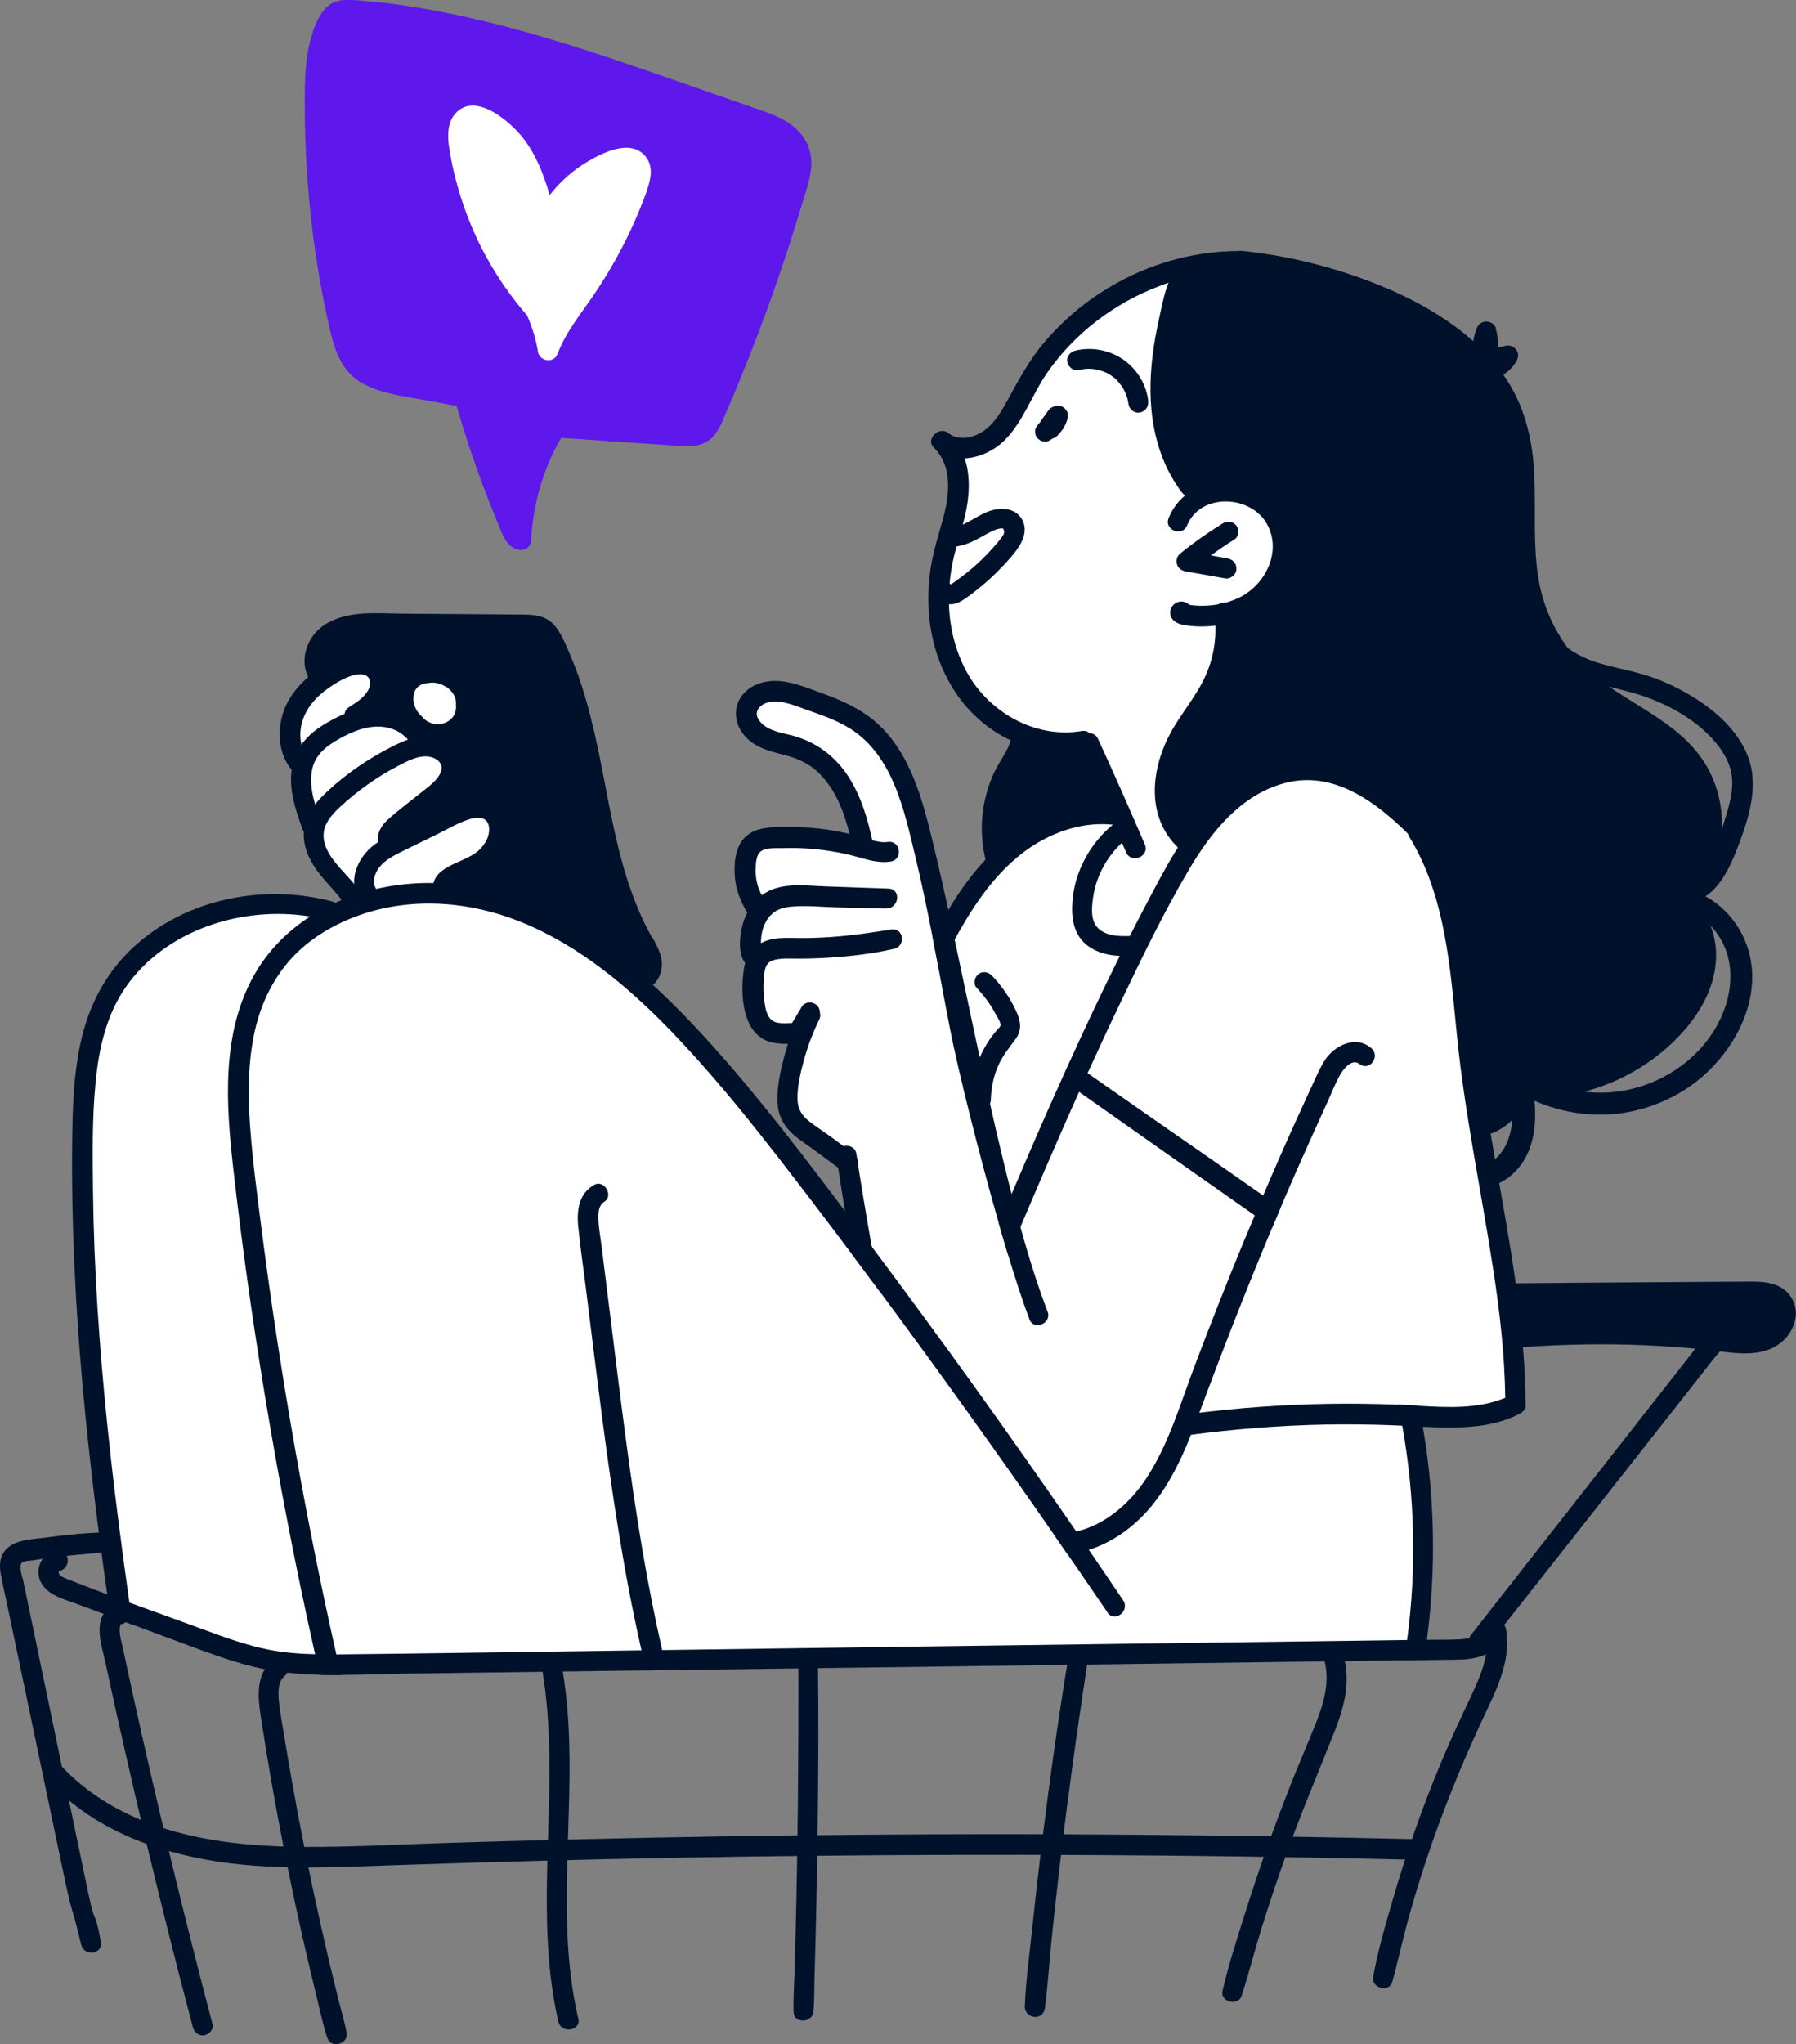 <svg width="196" height="223" viewBox="0 0 196 223" fill="none" xmlns="http://www.w3.org/2000/svg">
<rect x="0" y="0" width="196" height="223" fill="#808080" stroke="none"/>
<g clip-path="url(#clip0_54_2228)">
<path d="M131.849 29.066C131.449 29.066 121.39 29.736 116.698 36.409C112.005 43.082 110.259 48.026 107.176 48.823C104.093 49.62 102.747 48.289 102.747 48.289C102.747 48.289 105.294 51.096 104.357 54.165C103.42 57.235 100.465 71.251 106.503 76.458C112.533 81.665 112.442 80.161 112.442 80.161L108.786 93.273L102.884 101.413C102.884 101.413 100.073 83.801 96.854 80.587C93.626 77.373 83.986 73.642 83.04 75.118C82.103 76.585 81.03 78.858 83.44 80.053C85.85 81.257 89.342 82.326 90.543 84.191C91.752 86.056 94.162 91.933 94.162 91.933C94.162 91.933 83.704 89.931 82.094 91.797C80.484 93.662 82.767 99.004 82.767 99.004C82.767 99.004 82.503 102.979 82.231 105.533C81.958 108.086 82.358 110.622 83.831 111.69C85.304 112.758 87.323 113.465 87.323 113.465C87.323 113.465 84.904 118.499 85.841 120.5C86.778 122.501 88.924 124.104 88.924 124.104C88.924 124.104 91.87 126.377 92.143 126.911C92.416 127.445 93.889 135.585 93.353 135.051C92.816 134.517 76.865 114.361 72.972 110.757C69.08 107.154 64.797 99.81 64.797 99.81C64.797 99.81 48.845 69.241 48.036 69.106C47.236 68.97 34.631 70.437 34.631 70.437L34.767 74.846C34.767 74.846 30.611 77.246 31.548 81.384C32.485 85.522 33.422 89.931 34.367 92.059C35.304 94.196 38.66 98.597 38.66 98.597L36.25 100.2C36.25 100.2 29.811 94.993 21.363 100.335C12.914 105.678 9.294 105.542 9.431 124.367C9.567 143.191 12.377 167.621 12.377 167.621L12.877 175.028C12.877 175.028 26.864 181.774 32.758 181.638C38.66 181.502 137.742 179.899 141.898 180.035C146.054 180.171 154.103 179.899 154.103 179.899C154.103 179.899 155.849 174.829 155.439 170.555C155.039 166.281 154.23 154.8 154.23 154.8C154.23 154.8 165.225 155.868 165.625 152.527C166.025 149.186 159.996 106.465 159.996 106.465L154.766 48.524L131.84 29.029L131.849 29.066Z" fill="white"/>
<path d="M135.305 27.381C129.875 27.363 124.61 29.002 120.072 31.954C117.88 33.376 115.898 35.114 114.188 37.079C112.351 39.18 111.114 41.552 109.777 43.97C109.113 45.174 108.295 46.469 107.067 47.184C105.967 47.827 104.511 48.062 103.457 47.22C102.483 46.451 100.974 47.909 101.892 48.805C104.002 50.879 103.611 54.002 102.911 56.592C102.474 58.204 101.956 59.788 101.656 61.427C101.392 62.867 101.292 64.334 101.319 65.801C101.438 71.605 104.139 77.327 109.331 80.261C112.06 81.8 115.243 82.525 118.353 81.954C119.763 81.692 119.462 79.51 118.035 79.745C112.878 80.614 107.722 77.59 105.366 73.054C104.102 70.618 103.511 67.856 103.557 65.122C103.575 63.682 103.757 62.242 104.075 60.839C104.421 59.309 104.939 57.833 105.303 56.311C105.785 54.292 105.948 51.992 105.275 50C106.876 49.928 108.486 49.158 109.613 48.044C111.669 45.998 112.587 43.137 114.206 40.773C117.207 36.4 121.572 33.077 126.529 31.203C129.348 30.134 132.331 29.573 135.35 29.518C136.569 29.5 136.551 27.381 135.314 27.381H135.305Z" fill="#00122B"/>
<path d="M124.937 92.114C123.282 88.265 121.591 84.426 119.835 80.614C119.253 79.338 117.253 80.18 117.826 81.465C119.535 85.296 121.236 89.126 122.891 92.974C123.455 94.287 125.501 93.418 124.937 92.114Z" fill="#00122B"/>
<path d="M122.073 90.049C119.299 89.597 116.543 90.212 114.07 91.48C109.559 93.789 106.54 98.153 104.193 102.49C103.584 103.604 103.029 104.709 102.465 105.823C102.238 104.646 102.02 103.477 101.792 102.3C102.338 101.268 102.893 100.254 103.493 99.258C104.784 97.103 106.248 95.066 108.04 93.255C111.705 89.542 116.998 86.971 122.318 87.921C123.673 88.166 123.446 90.276 122.073 90.049Z" fill="#00122B"/>
<path d="M116.534 45.446C116.534 45.355 116.534 45.264 116.534 45.174C116.516 45.029 116.47 44.902 116.389 44.794C116.27 44.594 116.089 44.413 115.861 44.332C115.688 44.268 115.497 44.25 115.316 44.268C115.234 44.268 115.161 44.295 115.088 44.332C114.843 44.377 114.579 44.54 114.433 44.739C114.197 45.065 113.951 45.4 113.715 45.735C113.669 45.799 113.633 45.862 113.606 45.925C113.46 46.097 113.315 46.279 113.178 46.451C113.133 46.532 113.087 46.623 113.033 46.704C112.978 46.84 112.951 46.976 112.969 47.112C112.969 47.338 113.033 47.582 113.187 47.754C113.315 47.899 113.469 48.017 113.651 48.099C113.788 48.153 113.924 48.18 114.06 48.162C114.197 48.171 114.333 48.144 114.47 48.09C114.615 48.008 114.761 47.917 114.897 47.827C115.034 47.791 115.161 47.736 115.261 47.646C115.506 47.428 115.725 47.175 115.916 46.903L116.007 46.795C116.061 46.722 116.107 46.641 116.143 46.55C116.216 46.414 116.289 46.288 116.343 46.143C116.434 45.925 116.489 45.69 116.543 45.464L116.534 45.446Z" fill="#00122B"/>
<path d="M125.31 43.78C125.146 42.032 124.137 40.357 122.727 39.325C121.227 38.22 119.208 37.803 117.389 38.238C116.834 38.374 116.352 38.854 116.471 39.461C116.571 39.995 117.107 40.511 117.698 40.375C118.471 40.194 118.944 40.176 119.708 40.321C119.708 40.321 119.917 40.366 119.908 40.366C119.963 40.384 120.017 40.393 120.072 40.411C120.245 40.466 120.417 40.529 120.59 40.601C120.69 40.647 120.79 40.692 120.89 40.737C121.109 40.864 121.272 40.964 121.418 41.072C121.554 41.172 121.691 41.281 121.809 41.398C121.845 41.434 121.991 41.597 121.854 41.444C121.909 41.507 121.973 41.57 122.027 41.634C122.136 41.76 122.245 41.896 122.345 42.032C122.4 42.105 122.445 42.168 122.491 42.24C122.491 42.249 122.555 42.34 122.582 42.385C122.609 42.44 122.655 42.53 122.655 42.521C122.691 42.593 122.727 42.675 122.764 42.747C122.837 42.901 122.9 43.064 122.955 43.218C122.973 43.282 123 43.345 123.018 43.408C123.018 43.426 123.037 43.49 123.046 43.535C123.091 43.716 123.128 43.897 123.155 44.087C123.237 44.649 123.81 45.111 124.383 45.002C124.983 44.893 125.356 44.377 125.301 43.78H125.31Z" fill="#00122B"/>
<path d="M111.478 56.565C110.65 55.252 108.877 55.343 107.622 55.886C106.921 56.185 106.276 56.61 105.603 56.963C105.294 57.126 104.975 57.28 104.639 57.398C104.43 57.47 104.02 57.561 103.802 57.552C103.229 57.543 102.693 57.878 102.62 58.484C102.556 59.019 102.984 59.644 103.557 59.662C104.803 59.689 105.867 59.245 106.931 58.657C107.413 58.385 107.895 58.113 108.395 57.887C108.504 57.842 108.622 57.796 108.731 57.751C108.768 57.733 108.813 57.724 108.849 57.706C108.995 57.679 109.122 57.66 109.25 57.642C109.359 57.642 109.441 57.642 109.45 57.642C109.659 57.968 109.568 58.213 109.513 58.303C109.368 58.575 109.168 58.819 108.977 59.046C108.222 59.96 107.44 60.784 106.567 61.572C106.048 62.043 105.503 62.487 104.948 62.912C104.684 63.111 104.421 63.302 104.157 63.492C104.102 63.528 104.039 63.573 103.984 63.609C103.957 63.628 103.829 63.709 103.82 63.727C103.384 63.582 102.884 63.709 102.593 64.089C102.247 64.551 102.338 65.257 102.811 65.602C103.629 66.19 104.502 65.864 105.248 65.357C105.867 64.931 106.458 64.479 107.04 63.999C108.213 63.03 109.304 61.952 110.295 60.812C111.296 59.653 112.424 58.068 111.469 56.538L111.478 56.565Z" fill="#00122B"/>
<path d="M140.861 57.697C140.143 54.989 137.851 53.124 135.132 52.599C132.013 51.992 128.721 53.532 127.529 56.529C127.02 57.814 129.021 58.602 129.548 57.316C131.021 53.713 136.569 53.975 138.306 57.235C139.916 60.259 138.042 63.89 135.132 65.239C134.232 65.656 133.286 65.909 132.304 66.018C131.84 66.072 131.376 66.091 130.912 66.081C130.648 66.072 130.385 66.054 130.121 66.027C130.021 66.018 129.921 66.009 129.83 65.991C129.685 65.873 129.557 65.792 129.421 65.728C128.739 65.402 127.92 65.828 127.738 66.543C127.529 67.394 128.229 67.983 128.993 68.137C130.257 68.399 131.64 68.39 132.922 68.209C135.423 67.856 137.906 66.661 139.443 64.606C140.889 62.677 141.489 60.051 140.861 57.706V57.697Z" fill="#00122B"/>
<path d="M133.959 60.911C133.349 60.802 132.74 60.694 132.131 60.585C132.977 59.978 133.841 59.39 134.723 58.837C135.205 58.539 135.268 57.733 134.914 57.316C134.495 56.827 133.904 56.8 133.386 57.126C131.794 58.113 130.266 59.191 128.811 60.368C128.466 60.648 128.311 61.101 128.439 61.527C128.566 61.97 128.921 62.242 129.366 62.324C130.812 62.586 132.267 62.84 133.713 63.093C134.277 63.193 134.895 62.695 134.932 62.124C134.977 61.5 134.568 61.02 133.959 60.911Z" fill="#00122B"/>
<path d="M131.394 52.726C131.149 52.219 130.803 52.028 130.457 52.01C130.403 51.938 130.357 51.865 130.303 51.793C130.157 51.585 130.021 51.367 129.885 51.15C129.675 50.797 129.484 50.426 129.312 50.045C128.921 49.203 128.593 48.325 128.357 47.429C127.866 45.527 127.684 43.553 127.766 41.597C127.847 39.424 128.202 37.269 128.657 35.141C128.866 34.172 129.066 33.195 129.357 32.244C129.584 31.492 129.875 30.723 130.503 30.197C131.558 29.31 130.267 27.635 129.184 28.504C127.311 30.016 126.956 32.678 126.465 34.888C125.883 37.514 125.51 40.185 125.556 42.883C125.601 45.274 125.983 47.655 126.856 49.901C127.284 51.005 127.838 52.074 128.511 53.061C128.83 53.541 129.148 54.057 129.721 54.247C130.294 54.437 130.903 54.292 131.276 53.812C131.503 53.522 131.576 53.07 131.412 52.735L131.394 52.726Z" fill="#00122B"/>
<path d="M186.005 83.177C182.613 77.853 175.783 76.304 171.791 71.578C169.672 69.069 168.326 66.045 167.844 62.804C167.289 59.118 167.617 55.37 167.435 51.666C167.262 48.189 166.516 44.839 164.688 41.833C163.079 39.198 160.778 36.998 158.259 35.232C155.176 33.068 151.711 31.465 148.173 30.216C144.117 28.785 139.897 27.825 135.614 27.372C134.241 27.227 133.995 29.328 135.368 29.491C142.162 30.297 149.137 32.262 155.03 35.802C157.586 37.342 159.968 39.216 161.778 41.597C163.688 44.105 164.679 46.994 164.998 50.118C165.361 53.667 165.052 57.235 165.289 60.793C165.498 64.089 166.298 67.295 167.962 70.165C169.563 72.927 171.773 75.172 174.41 76.974C176.857 78.64 179.539 80.008 181.795 81.945C184.114 83.946 185.542 86.645 185.578 89.732C185.605 92.576 184.505 95.446 182.404 97.402C181.886 97.882 181.713 98.841 182.422 99.285C184.014 100.29 184.814 101.965 184.96 103.803C185.114 105.841 184.223 107.878 183.077 109.517C180.712 112.912 177.093 115.357 173.164 116.616C170.973 117.313 168.644 117.612 166.344 117.485C164.852 117.404 164.579 119.704 166.08 119.785C170.918 120.048 175.747 118.698 179.749 115.973C183.641 113.329 187.379 108.947 187.279 104.012C187.233 101.884 186.406 99.729 184.869 98.235C188.415 94.133 188.952 87.813 186.014 83.195L186.005 83.177Z" fill="#00122B"/>
<path d="M155.249 91.217C154.748 91.607 154.139 91.444 153.73 91.027C150.138 87.46 145.49 83.974 140.134 85.441C135.359 86.744 132.14 90.819 129.739 94.885C126.993 99.53 124.637 104.437 122.309 109.3C121.072 111.88 119.872 114.47 118.689 117.069C118.38 117.748 118.071 118.427 117.762 119.106C115.57 123.986 113.46 128.903 111.369 133.829C110.923 134.879 110.477 135.921 110.041 136.971C109.704 135.857 109.359 134.689 109.013 133.485C109.477 132.398 109.941 131.312 110.405 130.234C111.723 127.138 113.051 124.05 114.415 120.971C114.888 119.903 115.361 118.834 115.852 117.766C116.152 117.087 116.461 116.417 116.771 115.738C118.398 112.143 120.081 108.566 121.836 105.026C123.137 102.391 124.464 99.792 125.847 97.203C127.074 94.894 128.339 92.576 129.894 90.457C132.886 86.373 137.333 82.878 142.626 82.815C147.809 82.76 152.011 86.201 155.449 89.696C155.858 90.113 155.676 90.882 155.249 91.208V91.217Z" fill="#00122B"/>
<path d="M148.355 116.064C147.618 115.511 146.809 116.381 146.436 116.951C145.809 117.92 145.39 119.079 144.908 120.129C143.772 122.61 142.644 125.1 141.543 127.6C140.934 128.985 140.334 130.37 139.743 131.765C139.434 132.48 139.133 133.195 138.833 133.92C135.996 140.675 133.34 147.502 130.794 154.365C129.321 158.349 127.638 162.415 124.583 165.485C122.991 167.078 120.999 168.382 118.835 169.061C118.08 169.306 117.298 169.478 116.507 169.55C115.979 168.78 115.452 168.02 114.924 167.259C115.797 167.332 116.643 167.259 117.462 167.06C120.581 166.354 123.264 164.018 125.037 161.356C127.493 157.67 128.766 153.279 130.312 149.168C132.04 144.577 133.841 140.014 135.714 135.477C136.114 134.508 136.523 133.539 136.933 132.58C137.233 131.864 137.542 131.14 137.842 130.425C139.052 127.59 140.279 124.774 141.562 121.967C142.08 120.845 142.589 119.722 143.108 118.599C143.562 117.621 143.99 116.598 144.563 115.684C145.599 114.045 147.955 112.877 149.646 114.334C150.692 115.231 149.465 116.915 148.355 116.064Z" fill="#00122B"/>
<path d="M112.342 143.898C111.687 142.195 110.887 139.769 110.041 136.971C109.704 135.857 109.359 134.689 109.013 133.485C106.831 125.861 104.584 116.869 103.702 112.369C103.275 110.187 102.865 107.996 102.456 105.804C102.229 104.627 102.011 103.459 101.783 102.282C101.228 99.421 100.637 96.559 99.955 93.716C98.691 88.465 97.463 82.099 92.334 79.22C91.061 78.504 89.679 77.997 88.296 77.526C86.978 77.074 85.35 76.286 83.913 76.594C82.994 76.793 82.203 77.581 82.794 78.504C83.513 79.636 85.031 79.881 86.241 80.18C89.042 80.868 91.252 82.525 92.753 84.978C94.008 87.025 94.681 89.316 95.19 91.643C95.335 92.295 95.472 92.956 95.608 93.608C95.635 93.725 95.635 93.843 95.626 93.952C95.135 93.879 94.635 93.753 94.144 93.617C93.844 93.526 93.535 93.445 93.235 93.372C93.071 92.566 92.907 91.751 92.707 90.955C92.107 88.573 91.243 86.264 89.506 84.472C88.424 83.349 87.114 82.733 85.614 82.362C83.931 81.936 82.212 81.511 81.103 80.071C80.193 78.885 80.011 77.327 80.848 76.051C81.676 74.792 83.213 74.258 84.659 74.276C86.323 74.294 88.005 75.009 89.551 75.562C90.952 76.06 92.325 76.63 93.626 77.382C99.264 80.614 100.71 87.333 102.111 93.173C102.547 94.993 103.011 97.049 103.493 99.258C103.72 100.299 103.948 101.377 104.184 102.49C106.012 111.056 108.104 121.351 110.396 130.243C110.714 131.475 111.032 132.67 111.359 133.838C112.314 137.297 113.306 140.439 114.324 143.065C114.824 144.359 112.833 145.202 112.333 143.907L112.342 143.898Z" fill="#00122B"/>
<path d="M97.209 93.979C96.672 94.07 96.154 94.051 95.635 93.97C95.144 93.897 94.644 93.771 94.153 93.635C93.853 93.544 93.544 93.463 93.244 93.39C92.625 93.227 92.007 93.082 91.379 92.974C89.406 92.612 87.396 92.449 85.395 92.521C84.713 92.539 83.64 92.44 83.049 92.856C82.513 93.227 82.485 94.205 82.458 94.785C82.431 95.555 82.576 96.342 82.849 97.049C82.931 97.266 83.031 97.474 83.149 97.664C83.431 98.153 83.777 98.588 84.095 99.086C84.213 99.276 84.268 99.475 84.268 99.674C83.94 99.946 83.677 100.29 83.486 100.725C83.467 100.77 83.449 100.806 83.431 100.842C83.167 100.906 82.867 100.851 82.567 100.634C82.176 100.353 81.84 99.964 81.558 99.539C81.23 99.059 80.975 98.524 80.775 98.026C80.384 97.085 80.184 96.089 80.166 95.075C80.148 94.106 80.248 93.055 80.694 92.177C81.212 91.172 82.067 90.62 83.158 90.393C84.277 90.158 85.495 90.194 86.614 90.212C87.796 90.23 88.969 90.321 90.143 90.484C91.007 90.602 91.861 90.774 92.707 90.964C93.016 91.036 93.326 91.118 93.635 91.199C94.144 91.335 94.662 91.525 95.199 91.661C95.763 91.815 96.336 91.924 96.9 91.842C98.282 91.67 98.582 93.753 97.209 93.979Z" fill="#00122B"/>
<path d="M96.718 99.113C94.89 99.068 93.062 99.032 91.243 98.978C89.615 98.932 87.924 98.751 86.305 98.905C85.523 98.978 84.813 99.204 84.268 99.657C83.94 99.928 83.677 100.272 83.486 100.707C83.467 100.752 83.449 100.788 83.431 100.825C83.222 101.341 83.104 101.866 83.058 102.418C83.049 102.581 83.04 102.726 83.04 102.88C83.04 102.989 83.04 103.106 83.058 103.215C83.067 103.36 83.085 103.496 83.104 103.641C83.786 104.311 83.376 105.705 82.249 105.533C81.858 105.47 81.558 105.298 81.339 105.053C80.503 104.13 80.73 102.156 80.985 101.087C81.112 100.535 81.303 100.01 81.567 99.521C81.949 98.778 82.476 98.135 83.158 97.637C83.404 97.456 83.677 97.293 83.968 97.157C85.85 96.279 88.196 96.632 90.206 96.696C92.462 96.768 94.717 96.85 96.972 96.931C98.382 96.986 98.109 99.122 96.727 99.095L96.718 99.113Z" fill="#00122B"/>
<path d="M97.254 101.395C95.081 101.739 92.916 102.056 90.716 102.21C89.651 102.282 88.587 102.327 87.514 102.327C86.605 102.327 85.686 102.273 84.786 102.364C82.831 102.572 81.494 103.704 81.185 105.66C80.903 107.47 80.93 109.607 81.612 111.328C81.976 112.242 82.622 113.048 83.531 113.474C84.55 113.945 85.987 113.917 87.087 113.791C88.351 113.646 88.278 111.781 87.05 111.618C86.214 111.509 84.895 111.853 84.204 111.264C83.667 110.803 83.513 109.951 83.431 109.29C83.285 108.24 83.285 107.181 83.422 106.13C83.522 105.352 83.758 104.89 84.559 104.7C85.432 104.491 86.368 104.582 87.26 104.573C88.387 104.573 89.524 104.528 90.652 104.455C92.971 104.301 95.299 104.021 97.564 103.504C98.882 103.197 98.637 101.177 97.254 101.395Z" fill="#00122B"/>
<path d="M89.46 110.269C89.424 110.006 89.26 109.707 89.033 109.563C88.797 109.409 88.515 109.309 88.233 109.354C87.969 109.4 87.66 109.535 87.523 109.78C87.123 110.45 86.723 111.12 86.323 111.79C86.232 111.908 86.168 112.034 86.15 112.179C86.105 112.315 86.096 112.451 86.123 112.587C86.159 112.849 86.323 113.139 86.541 113.293C86.769 113.447 87.06 113.547 87.341 113.492C87.605 113.447 87.905 113.311 88.051 113.076C88.451 112.406 88.86 111.745 89.26 111.075C89.351 110.957 89.415 110.83 89.433 110.685C89.479 110.549 89.488 110.414 89.46 110.278V110.269Z" fill="#00122B"/>
<path d="M93.207 125.951C91.934 124.892 90.57 123.923 89.206 122.981C88.042 122.175 87.078 121.487 87.032 119.957C86.996 118.535 87.36 117.005 87.733 115.638C88.151 114.108 88.715 112.632 89.406 111.21C90.006 109.97 88.014 109.209 87.405 110.431C86.632 111.989 86.005 113.619 85.568 115.303C85.141 116.96 84.741 118.716 84.859 120.437C84.986 122.212 86.014 123.443 87.423 124.43C88.933 125.489 90.406 126.594 91.889 127.69C93.025 128.541 94.281 126.839 93.198 125.942L93.207 125.951Z" fill="#00122B"/>
<path d="M96.036 140.919C95.044 139.579 94.044 138.248 93.044 136.916C92.753 135.305 92.48 133.702 92.216 132.09C91.889 130.125 91.579 128.17 91.288 126.205C91.079 124.801 93.244 124.502 93.462 125.888C93.98 129.256 94.535 132.625 95.135 135.975C95.426 137.632 95.726 139.28 96.045 140.919H96.036Z" fill="#00122B"/>
<path d="M124.091 102.092C122.764 102.092 121.2 102.291 120.063 101.449C118.999 100.661 119.117 99.194 119.272 98.017C119.608 95.482 120.945 93.119 122.937 91.507C124.01 90.638 122.7 88.963 121.618 89.823C118.98 91.914 117.243 95.093 117.025 98.452C116.907 100.245 117.198 102.065 118.744 103.197C120.281 104.319 122.3 104.383 124.119 104.229C125.319 104.12 125.328 102.092 124.082 102.092H124.091Z" fill="#00122B"/>
<path d="M134.65 66.625C134.45 65.257 132.331 65.565 132.522 66.933C132.84 69.242 132.522 71.587 131.558 73.724C130.548 75.978 128.848 77.871 127.693 80.044C125.583 84.001 125.074 89.117 128.566 92.467C128.993 92.883 129.785 92.675 130.112 92.249C130.503 91.724 130.321 91.127 129.894 90.71C128.539 89.415 128.066 87.369 128.211 85.558C128.384 83.376 129.375 81.329 130.539 79.501C131.794 77.526 133.259 75.688 134.032 73.452C134.786 71.261 134.996 68.915 134.668 66.625H134.65Z" fill="#00122B"/>
<path d="M166.507 153.324C166.507 153.731 166.162 154.057 165.834 154.22C163.624 155.37 161.142 155.687 158.686 155.723C157.549 155.741 156.413 155.696 155.276 155.642C154.53 155.606 153.793 155.56 153.039 155.524C152.657 155.506 152.266 155.488 151.884 155.47C149.455 155.379 147.036 155.352 144.608 155.397C139.643 155.497 134.695 155.886 129.775 156.538C128.329 156.737 127.993 154.492 129.448 154.293C132.204 153.93 134.977 153.641 137.76 153.451C142.635 153.106 147.527 153.034 152.402 153.224C152.466 153.224 152.52 153.224 152.584 153.233C153.321 153.26 154.075 153.306 154.83 153.351C158.022 153.541 161.305 153.704 164.27 152.482C164.206 147.818 163.679 143.173 162.97 138.565C161.678 130.071 159.878 121.677 159.014 113.121C158.268 105.732 157.795 97.845 153.821 91.326C153.521 90.828 153.512 90.212 154.012 89.823C154.439 89.497 155.203 89.524 155.512 90.013C157.877 93.753 159.177 97.972 159.941 102.3C160.623 106.149 160.914 110.042 161.323 113.918C161.778 118.282 162.478 122.61 163.233 126.929C164.77 135.667 166.444 144.414 166.489 153.306L166.507 153.324Z" fill="#00122B"/>
<path d="M155.74 178.867C155.658 179.528 155.558 180.189 155.449 180.841C155.43 180.923 155.421 181.013 155.403 181.095C154.857 181.095 154.312 181.104 153.766 181.113C153.584 181.113 153.402 181.113 153.22 181.113C153.348 180.37 153.457 179.637 153.557 178.885C154.612 171.134 154.403 163.202 153.029 155.515C152.893 154.745 152.748 153.985 152.584 153.224C153.32 153.251 154.075 153.297 154.83 153.342C154.985 154.102 155.13 154.863 155.267 155.624C155.567 157.344 155.812 159.083 155.985 160.821C156.594 166.815 156.513 172.873 155.721 178.84L155.74 178.867Z" fill="#00122B"/>
<path d="M120.854 175.879C119.744 174.249 118.626 172.619 117.507 170.99C117.18 170.51 116.843 170.03 116.507 169.55C115.979 168.78 115.452 168.02 114.924 167.259C108.768 158.385 102.474 149.602 96.036 140.919C95.044 139.579 94.044 138.248 93.044 136.917C91.543 134.906 90.033 132.914 88.515 130.922C83.695 124.611 78.82 118.291 73.3 112.55C68.589 107.661 63.214 103.142 56.848 100.571C51.283 98.325 45.026 97.818 39.306 99.801C36.668 100.725 34.185 102.137 32.212 104.12C29.975 106.375 28.511 109.327 27.819 112.414C27.055 115.837 27.037 119.368 27.292 122.855C27.565 126.612 28.065 130.361 28.547 134.101C29.593 142.241 30.839 150.363 32.276 158.449C33.585 165.819 35.059 173.163 36.705 180.47C36.877 181.221 37.041 181.973 37.223 182.724C36.45 182.734 35.677 182.724 34.895 182.706C34.722 181.955 34.549 181.203 34.386 180.452C32.285 171.089 30.466 161.663 28.902 152.201C27.547 143.961 26.383 135.676 25.446 127.373C24.664 120.428 24.154 112.813 27.674 106.475C29.174 103.776 31.321 101.603 33.84 99.982C34.722 99.412 35.641 98.914 36.595 98.479C38.432 97.637 40.415 97.04 42.425 96.695C48.909 95.573 55.448 97.031 61.186 100.136C67.58 103.595 72.882 108.648 77.702 114.017C82.867 119.776 87.569 125.933 92.216 132.109C92.571 132.57 92.907 133.023 93.253 133.476C93.88 134.309 94.517 135.151 95.135 135.993C102.793 146.207 110.241 156.574 117.471 167.087C117.935 167.757 118.389 168.418 118.844 169.088C120.099 170.908 121.336 172.746 122.573 174.575C123.346 175.725 121.636 177.056 120.854 175.897V175.879Z" fill="#00122B"/>
<path d="M72.781 182.191C72.027 182.2 71.272 182.209 70.517 182.218C70.371 181.602 70.217 180.977 70.081 180.361C70.053 180.253 70.026 180.135 70.008 180.026C68.052 171.47 66.779 162.786 65.642 154.085C65.051 149.548 64.497 145.003 63.933 140.466C63.651 138.221 63.314 135.975 63.096 133.721C62.932 131.973 63.196 130.153 64.87 129.238C65.943 128.65 66.989 130.434 65.961 131.086C65.342 131.475 65.297 132.181 65.306 132.869C65.324 133.938 65.543 135.033 65.67 136.093C65.979 138.619 66.297 141.145 66.616 143.672C67.68 152.21 68.689 160.767 70.135 169.251C70.754 172.846 71.445 176.432 72.263 179.99C72.427 180.724 72.6 181.457 72.781 182.181V182.191Z" fill="#00122B"/>
<path d="M36.914 99.71C36.686 100.299 36.086 100.453 35.522 100.317C34.968 100.181 34.404 100.064 33.831 99.973C26.437 98.778 18.07 101.431 13.723 107.679C11.613 110.703 10.786 114.388 10.44 117.992C10.049 121.94 10.104 125.942 10.149 129.899C10.249 138.474 10.85 147.04 11.723 155.56C12.386 161.998 13.214 168.409 14.123 174.82C14.232 175.625 14.351 176.431 14.469 177.237C13.751 176.975 13.032 176.703 12.305 176.431C12.223 176.404 12.132 176.368 12.041 176.341C11.923 175.535 11.804 174.738 11.704 173.932C10.64 166.426 9.713 158.91 9.031 151.359C8.23 142.503 7.785 133.611 7.876 124.711C7.921 120.781 8.021 116.815 8.976 112.976C9.904 109.254 11.732 105.94 14.56 103.323C20.317 98.008 28.82 96.36 36.286 98.343C36.395 98.37 36.495 98.425 36.577 98.488C36.932 98.769 37.059 99.33 36.895 99.729L36.914 99.71Z" fill="#00122B"/>
<path d="M54.229 87.604C52.11 86.129 49.482 87.704 47.518 88.673C46.335 89.252 45.153 89.832 43.971 90.411C42.925 90.918 41.843 91.416 40.906 92.105C38.978 93.526 37.805 96.243 39.397 98.352C40.224 99.466 41.916 98.153 41.097 97.04C40.551 96.306 40.87 95.292 41.379 94.631C42.043 93.771 43.089 93.273 44.035 92.802C45.281 92.186 46.526 91.579 47.772 90.973C48.918 90.411 50.073 89.714 51.301 89.343C52.265 89.053 53.302 89.144 53.374 90.339C53.438 91.353 52.838 92.286 52.074 92.91C50.392 94.278 46.881 94.459 47.254 97.384C47.427 98.778 49.6 98.461 49.418 97.076C49.318 96.297 51.183 95.935 51.692 95.69C52.72 95.21 53.665 94.549 54.384 93.671C55.721 92.032 56.212 88.999 54.22 87.623L54.229 87.604Z" fill="#00122B"/>
<path d="M50.119 82.416C49.555 81.248 48.309 80.497 47.036 80.352C45.59 80.18 44.18 80.741 42.916 81.375C41.579 82.045 40.279 82.815 39.042 83.666C37.859 84.481 36.732 85.377 35.686 86.364C34.695 87.297 33.712 88.365 33.331 89.696C32.867 91.326 33.312 92.911 34.167 94.323C35.058 95.79 36.386 96.913 37.377 98.307C38.187 99.448 39.897 98.117 39.096 96.985C37.823 95.192 35.004 93.219 35.34 90.737C35.495 89.642 36.332 88.754 37.105 88.03C38.041 87.161 39.042 86.346 40.088 85.603C41.161 84.843 42.27 84.155 43.434 83.557C44.444 83.032 45.672 82.344 46.854 82.543C47.59 82.67 48.382 83.213 48.154 84.055C47.872 85.087 46.708 85.839 45.935 86.473C44.717 87.46 43.425 88.401 42.27 89.461C41.27 90.375 40.724 91.833 41.897 92.847C42.843 93.662 43.98 92.367 43.462 91.426C43.543 91.661 43.207 91.643 43.443 91.408C43.389 91.299 43.307 91.199 43.198 91.109C43.343 91.227 43.407 91.326 43.443 91.408C43.507 91.344 43.543 91.254 43.607 91.19C43.816 90.964 44.089 90.792 44.325 90.602C44.98 90.067 45.635 89.542 46.29 89.008C47.39 88.112 48.627 87.26 49.5 86.12C50.3 85.078 50.691 83.684 50.091 82.443L50.119 82.416Z" fill="#00122B"/>
<path d="M46.144 79.211C44.998 77.871 43.216 77.092 41.452 77.065C39.333 77.028 37.387 77.834 35.586 78.894C33.767 79.962 32.403 81.32 31.93 83.421C31.393 85.811 32.203 88.202 33.003 90.429C33.476 91.742 35.459 90.891 35.004 89.587C34.395 87.858 33.74 86.038 34.022 84.182C34.285 82.416 35.522 81.438 37.005 80.605C38.487 79.772 40.206 79.066 41.943 79.31C42.57 79.401 43.198 79.618 43.725 79.98C44.016 80.18 44.407 80.496 44.653 80.85C44.526 81.121 44.517 81.447 44.608 81.755C44.953 82.905 46.608 82.724 46.99 81.728C47.327 80.868 46.69 79.835 46.144 79.202V79.211Z" fill="#00122B"/>
<path d="M71.19 102.337C70.017 100.245 69.107 98.017 68.389 95.736C66.952 91.163 66.252 86.409 65.27 81.728C64.769 79.347 64.187 76.974 63.433 74.656C63.06 73.515 62.641 72.393 62.159 71.288C61.714 70.274 61.259 69.088 60.532 68.246C59.622 67.195 58.44 67.05 57.13 67.041C55.675 67.032 54.22 67.023 52.774 67.005C49.864 66.987 46.963 66.96 44.053 66.942C41.242 66.924 38.032 66.543 35.531 68.082C33.467 69.359 32.503 72.157 33.867 74.249C34.622 75.417 36.313 74.086 35.577 72.927C34.658 71.496 36.413 69.921 37.623 69.495C38.578 69.16 39.651 69.106 40.651 69.097C41.879 69.088 43.107 69.115 44.335 69.124C46.89 69.142 49.446 69.169 52.001 69.187C53.274 69.196 54.557 69.205 55.83 69.214C56.421 69.214 57.012 69.214 57.603 69.232C58.04 69.251 58.467 69.251 58.785 69.586C59.44 70.274 59.795 71.378 60.168 72.239C60.586 73.207 60.959 74.194 61.295 75.191C61.959 77.183 62.469 79.22 62.923 81.266C63.824 85.395 64.478 89.578 65.533 93.671C66.124 95.98 66.834 98.262 67.789 100.444C68.271 101.558 68.844 102.617 69.426 103.677C69.671 104.129 70.035 104.7 69.99 105.243C69.971 105.433 69.88 105.786 69.662 105.832C68.234 106.103 68.553 108.34 69.99 108.059C71.163 107.833 71.963 106.936 72.181 105.777C72.427 104.51 71.817 103.369 71.217 102.3L71.19 102.337Z" fill="#00122B"/>
<path d="M88.487 18.589C88.315 19.893 87.851 21.17 87.478 22.428C87.087 23.732 86.687 25.018 86.268 26.304C85.441 28.875 84.559 31.438 83.631 33.982C82.703 36.527 81.721 39.053 80.694 41.552C80.184 42.802 79.657 44.051 79.12 45.292C78.638 46.405 78.184 47.61 77.065 48.225C75.983 48.814 74.728 48.687 73.546 48.606C72.145 48.506 70.745 48.407 69.344 48.316C66.643 48.135 63.942 47.945 61.241 47.764C59.249 51.195 58.14 55.08 57.958 59.037C57.931 59.625 57.303 60.069 56.739 59.997C55.221 59.816 54.775 58.122 54.275 56.927C53.693 55.523 53.138 54.12 52.61 52.708C51.574 49.937 50.655 47.13 49.828 44.287C48.609 44.06 47.399 43.843 46.181 43.617C43.862 43.182 41.315 42.91 39.269 41.643C37.205 40.366 36.477 38.048 35.968 35.811C34.74 30.451 33.94 25 33.549 19.522C33.349 16.769 33.258 14.008 33.258 11.255C33.258 8.747 33.294 6.202 34.04 3.785C34.376 2.698 34.877 1.44 35.768 0.679C36.777 -0.19 38.141 -0.036 39.378 0.063C42.043 0.272 44.689 0.643 47.327 1.132C57.976 3.097 68.189 6.872 78.393 10.413C79.721 10.875 81.048 11.336 82.376 11.798C83.404 12.16 84.44 12.495 85.404 13.012C87.56 14.171 88.824 16.063 88.496 18.571L88.487 18.589Z" fill="#5E18EB"/>
<path d="M70.581 20.844C70.126 22.111 69.617 23.361 69.062 24.593C67.907 27.128 66.534 29.582 64.979 31.9C63.514 34.091 61.777 36.128 60.841 38.618C60.441 39.669 58.886 39.433 58.713 38.374C58.485 36.998 58.085 35.675 57.521 34.408C55.83 32.47 54.366 30.36 53.111 28.106C51.701 25.561 50.628 22.854 49.864 20.056C49.482 18.671 49.173 17.258 48.982 15.837C48.827 14.687 48.864 13.328 49.673 12.405C51.846 9.933 55.666 13.247 57.076 15.049C58.513 16.887 59.34 19.06 59.986 21.279C61.123 19.83 62.505 18.58 64.124 17.629C65.834 16.624 68.889 15.094 70.481 17.104C71.354 18.209 70.999 19.64 70.572 20.835L70.581 20.844Z" fill="white"/>
<path d="M163.661 179.211C163.051 180.062 162.178 180.551 161.169 180.805C160.132 181.067 159.059 181.049 158.004 181.058C157.14 181.068 156.267 181.086 155.403 181.095C154.857 181.095 154.312 181.104 153.766 181.113C153.584 181.113 153.402 181.113 153.22 181.113C150.629 181.149 148.028 181.185 145.436 181.221C139.779 181.294 134.122 181.366 128.466 181.448C117.207 181.602 105.939 181.747 94.681 181.901C87.378 182 80.084 182.1 72.772 182.19C72.018 182.199 71.263 182.208 70.508 182.217C67.307 182.263 64.106 182.299 60.895 182.344C55.293 182.426 49.691 182.498 44.089 182.571C41.816 182.607 39.506 182.706 37.205 182.715C36.432 182.725 35.659 182.715 34.877 182.697C32.421 182.625 29.984 182.399 27.601 181.801C25.027 181.167 22.554 180.225 20.071 179.311C18.198 178.623 16.333 177.916 14.46 177.219C13.732 176.957 13.014 176.685 12.296 176.413C12.214 176.386 12.123 176.35 12.032 176.323C10.795 175.861 9.567 175.399 8.33 174.947C7.266 174.548 6.02 174.231 5.147 173.462C4.356 172.764 3.965 171.741 4.32 170.718C4.647 169.758 5.457 169.179 6.475 169.242C7.785 169.324 7.63 171.216 6.448 171.361C6.375 171.469 6.421 171.651 6.448 171.687C6.63 172.013 7.166 172.185 7.494 172.312C8.885 172.864 10.295 173.398 11.695 173.923C12.495 174.222 13.305 174.521 14.114 174.82C16.843 175.816 19.58 176.785 22.299 177.79C24.573 178.632 26.883 179.465 29.265 179.945C30.957 180.28 32.658 180.416 34.367 180.452C35.14 180.47 35.913 180.479 36.686 180.47H36.977C47.554 180.361 58.121 180.189 68.698 180.044C69.135 180.044 69.562 180.035 69.999 180.026C70.754 180.017 71.508 180.008 72.263 179.999C81.703 179.863 91.152 179.736 100.592 179.61C111.178 179.465 121.754 179.32 132.331 179.184C137.678 179.112 143.017 179.039 148.355 178.976C150.083 178.949 151.82 178.931 153.557 178.903C154.275 178.894 155.003 178.885 155.73 178.876C155.885 178.876 156.058 178.876 156.212 178.876C157.395 178.858 158.604 178.903 159.787 178.786C160.569 178.704 161.369 178.55 161.851 177.88C162.688 176.694 164.497 178.043 163.661 179.229V179.211Z" fill="#00122B"/>
<path d="M187.906 144.586C187.251 143.979 186.305 144.278 185.978 145.066C185.842 145.383 185.86 145.672 185.978 145.899C185.787 146.107 185.614 146.361 185.442 146.587C184.978 147.176 184.523 147.764 184.059 148.344C183.223 149.412 182.377 150.48 181.54 151.558C179.83 153.731 178.121 155.904 176.42 158.086C173.028 162.406 169.645 166.716 166.253 171.035C164.325 173.489 162.415 175.942 160.496 178.396C159.632 179.501 161.369 180.787 162.242 179.691C169.972 169.912 177.675 160.106 185.378 150.308C185.924 149.62 186.46 148.932 187.006 148.235C187.479 147.628 188.288 146.913 188.424 146.134C188.515 145.582 188.352 144.975 187.933 144.595L187.906 144.586Z" fill="#00122B"/>
<path d="M193.672 140.122C192.853 139.85 191.999 139.805 191.144 139.805C189.998 139.805 188.852 139.823 187.715 139.823C185.469 139.841 183.232 139.85 180.985 139.869C175.838 139.905 170.691 139.932 165.543 139.986C164.961 139.986 164.416 140.303 164.343 140.937C164.279 141.462 164.707 142.132 165.298 142.132C173.655 142.114 182.013 142.042 190.362 141.996C191.28 141.996 193.636 141.734 193.781 143.092C193.917 144.323 192.662 145.157 191.607 145.338C189.77 145.664 187.752 145.157 185.914 144.975C183.841 144.767 181.758 144.613 179.676 144.523C175.074 144.314 170.436 144.36 165.834 144.722C164.37 144.84 164.716 147.049 166.162 146.949C170.627 146.651 175.083 146.551 179.548 146.75C181.804 146.85 184.059 147.013 186.306 147.248C188.334 147.456 190.48 147.927 192.49 147.393C194.163 146.949 195.509 145.718 195.9 144.007C196.291 142.304 195.318 140.674 193.654 140.122H193.672Z" fill="#00122B"/>
<path d="M191.817 141.462C189.907 141.199 187.942 141.181 186.014 141.109C184.014 141.036 182.013 141.018 180.021 141.036C175.492 141.091 170.973 141.371 166.471 141.887C166.298 141.788 166.234 141.661 166.162 141.543C165.852 141.063 165.089 141.027 164.661 141.353C164.17 141.734 164.161 142.358 164.47 142.847C164.797 143.372 164.943 143.952 164.988 144.568C165.025 145.029 165.489 145.446 165.934 145.482C169.963 145.799 173.992 146.044 178.03 146.234C180.049 146.333 182.068 146.415 184.086 146.478C186.051 146.542 188.033 146.677 190.007 146.578C191.535 146.505 193.545 146.161 194.208 144.55C194.909 142.847 193.354 141.661 191.835 141.453L191.817 141.462Z" fill="#00122B"/>
<path d="M3.665 170.193C4.165 170.112 4.674 170.039 5.175 169.976C7.285 169.686 9.394 169.514 11.504 169.324C12.095 169.269 12.514 168.654 12.432 168.092C12.341 167.458 11.786 167.151 11.195 167.169C9.158 167.223 7.121 167.44 5.102 167.712C3.556 167.92 1.3 167.893 0.373 169.387C-0.073 170.102 -0.055 170.954 0.091 171.75C0.273 172.765 0.509 173.77 0.728 174.784C1.137 176.758 1.555 178.741 1.973 180.715C3.647 188.71 5.32 196.714 7.003 204.71C7.957 209.264 7.785 207.58 8.849 212.116C9.167 213.457 11.259 213.203 11.004 211.809C10.295 207.969 10.449 210.414 9.649 206.593C8.858 202.763 8.058 198.942 7.257 195.112C5.684 187.542 4.101 179.972 2.528 172.402C2.437 171.986 2.01 170.854 2.374 170.492C2.619 170.247 3.356 170.247 3.665 170.202V170.193Z" fill="#00122B"/>
<path d="M164.352 177.754C164.125 176.386 162.015 176.685 162.215 178.061C162.588 180.597 161.496 182.996 160.441 185.233C159.332 187.578 158.241 189.932 157.24 192.323C155.239 197.122 153.502 202.029 152.056 207.019C151.229 209.862 150.365 212.759 149.847 215.684C149.637 216.87 151.611 217.395 151.938 216.2C152.638 213.656 153.184 211.075 153.912 208.54C154.648 205.959 155.458 203.406 156.34 200.879C158.086 195.899 160.132 191.037 162.397 186.265C163.661 183.603 164.861 180.769 164.361 177.763L164.352 177.754Z" fill="#00122B"/>
<path d="M154.43 200.626C144.354 200.39 134.268 200.227 124.192 200.146C114.106 200.064 104.03 200.064 93.944 200.146C83.868 200.227 73.782 200.381 63.706 200.626C58.667 200.743 53.629 200.888 48.591 201.042C43.616 201.196 38.633 201.477 33.658 201.468C25.046 201.468 15.851 200.327 8.94 194.74C8.158 194.106 7.412 193.418 6.721 192.685C5.784 191.698 4.083 192.965 5.02 193.998C10.85 200.49 19.744 202.998 28.21 203.55C33.23 203.876 38.269 203.632 43.298 203.46C48.382 203.288 53.474 203.134 58.558 202.998C68.735 202.726 78.92 202.536 89.097 202.437C99.328 202.328 109.559 202.31 119.79 202.364C129.966 202.418 140.152 202.563 150.329 202.781C151.611 202.808 152.902 202.835 154.185 202.871C155.64 202.907 155.912 200.653 154.439 200.617L154.43 200.626Z" fill="#00122B"/>
<path d="M146.6 180.561C146.254 179.402 144.235 179.954 144.535 181.131C145.145 183.476 144.481 185.749 143.617 187.94C142.708 190.24 141.707 192.495 140.807 194.795C138.961 199.467 137.287 204.212 135.778 209.011C134.932 211.709 134.041 214.434 133.413 217.196C133.14 218.391 135.132 218.88 135.505 217.712C136.287 215.258 136.924 212.759 137.687 210.305C138.46 207.842 139.27 205.398 140.125 202.971C141.816 198.163 143.817 193.5 145.69 188.755C146.727 186.12 147.418 183.349 146.591 180.57L146.6 180.561Z" fill="#00122B"/>
<path d="M116.58 180.832C114.97 190.647 113.688 200.508 112.642 210.405C112.351 213.203 111.951 216.028 111.842 218.835C111.787 220.229 113.824 220.492 114.024 219.079C114.361 216.634 114.497 214.144 114.752 211.691C115.006 209.228 115.27 206.765 115.561 204.311C116.134 199.349 116.78 194.396 117.48 189.452C117.88 186.654 118.289 183.865 118.717 181.076C118.926 179.709 116.798 179.474 116.58 180.832Z" fill="#00122B"/>
<path d="M89.269 181.629C89.269 181.049 88.951 180.515 88.324 180.443C87.796 180.379 87.132 180.805 87.132 181.384C87.15 191.281 87.069 201.187 86.823 211.084C86.787 212.442 86.75 213.8 86.714 215.159C86.668 216.607 86.55 218.065 86.605 219.514C86.65 220.754 88.642 220.682 88.76 219.478C88.888 218.264 88.851 217.015 88.888 215.802C88.924 214.579 88.96 213.348 88.988 212.125C89.051 209.671 89.106 207.218 89.151 204.764C89.242 199.856 89.288 194.948 89.306 190.041C89.306 187.234 89.306 184.427 89.269 181.629Z" fill="#00122B"/>
<path d="M37.832 221.76C37.578 220.41 37.168 219.089 36.841 217.757C36.514 216.426 36.186 215.086 35.868 213.746C35.249 211.111 34.658 208.467 34.094 205.814C32.967 200.472 31.957 195.103 31.075 189.715C30.848 188.311 30.566 186.899 30.43 185.477C30.348 184.59 30.32 183.449 31.066 182.824C32.13 181.937 30.811 180.235 29.738 181.122C27.856 182.679 28.147 185.197 28.474 187.352C28.911 190.195 29.384 193.038 29.893 195.872C30.912 201.54 32.066 207.182 33.358 212.795C33.722 214.389 34.104 215.974 34.495 217.567C34.886 219.161 35.213 220.782 35.731 222.33C36.123 223.507 38.06 222.964 37.823 221.751L37.832 221.76Z" fill="#00122B"/>
<path d="M63.105 220.184C60.795 210.233 62.432 199.974 62.114 189.887C62.023 187.007 61.768 184.146 61.232 181.321C60.968 179.954 58.831 180.253 59.086 181.629C60.895 191.671 59.24 201.866 59.786 211.98C59.94 214.842 60.286 217.694 60.923 220.501C61.232 221.877 63.433 221.569 63.114 220.184H63.105Z" fill="#00122B"/>
<path d="M23.19 220.79C20.035 208.838 17.134 196.813 14.478 184.734C14.105 183.041 13.741 181.348 13.378 179.646C13.25 179.048 13.05 178.414 13.059 177.789C13.059 177.581 13.096 177.382 13.159 177.192C13.778 177.119 14.196 176.513 14.114 175.951C14.023 175.318 13.478 175.028 12.887 175.037C11.668 175.073 11.013 176.223 10.895 177.31C10.74 178.659 11.231 180.053 11.504 181.357C12.195 184.581 12.905 187.804 13.641 191.018C15.106 197.447 16.633 203.867 18.243 210.26C19.152 213.882 20.08 217.494 21.035 221.098C21.19 221.669 21.644 222.112 22.281 222.022C22.817 221.94 23.363 221.361 23.209 220.781L23.19 220.79Z" fill="#00122B"/>
<path d="M139.743 131.765C139.434 132.48 139.133 133.195 138.833 133.92C138.206 133.476 137.569 133.023 136.933 132.58C136.86 132.534 136.787 132.48 136.723 132.435C130.403 127.998 124.073 123.57 117.771 119.115C117.134 118.672 116.498 118.219 115.861 117.766C116.161 117.087 116.471 116.417 116.78 115.738C117.416 116.181 118.053 116.625 118.699 117.069C119.517 117.639 120.345 118.219 121.163 118.789C126.711 122.674 132.304 126.522 137.851 130.416C138.479 130.859 139.115 131.303 139.743 131.756V131.765Z" fill="#00122B"/>
<path d="M110.596 109.68C109.968 108.503 109.204 107.425 108.277 106.456C107.876 106.04 107.267 105.886 106.776 106.266C106.349 106.592 106.185 107.344 106.585 107.76C107.367 108.593 108.067 109.508 108.595 110.513C108.749 110.812 109.241 111.509 109.195 111.853C109.168 112.025 108.904 112.242 108.795 112.369C108.586 112.614 108.386 112.858 108.195 113.121C106.803 115.031 106.021 117.358 105.957 119.712C105.921 121.107 108.095 121.369 108.131 119.957C108.167 118.725 108.395 117.548 108.868 116.407C109.359 115.221 110.104 114.334 110.85 113.32C111.732 112.116 111.223 110.875 110.586 109.689L110.596 109.68Z" fill="#00122B"/>
<path d="M163.443 120.727C163.515 120.663 163.579 120.546 163.443 120.727V120.727Z" fill="#00122B"/>
<path d="M165.916 117.159C165.334 117.123 164.788 117.512 164.725 118.11C164.707 118.246 164.698 118.372 164.67 118.499C164.661 118.553 164.643 118.617 164.634 118.671C164.561 118.907 164.488 119.133 164.388 119.359C164.334 119.477 164.279 119.595 164.216 119.713C164.188 119.767 164.152 119.812 164.125 119.866C163.988 120.084 163.834 120.283 163.67 120.482C163.588 120.573 163.497 120.654 163.424 120.754C163.388 120.781 163.342 120.826 163.288 120.872C163.097 121.034 162.897 121.188 162.679 121.333C162.642 121.36 162.597 121.388 162.56 121.415C162.433 121.478 162.315 121.542 162.197 121.596C162.078 121.65 161.951 121.695 161.824 121.741C161.769 121.759 161.724 121.777 161.669 121.795C161.342 121.886 161.114 121.985 160.942 122.221C160.787 122.429 160.687 122.746 160.741 123.008C160.842 123.525 161.369 124.05 161.951 123.905C163.297 123.57 164.434 122.864 165.352 121.831C166.198 120.872 166.744 119.631 166.871 118.363C166.926 117.802 166.507 117.213 165.916 117.177V117.159Z" fill="#00122B"/>
<path d="M161.596 123.036C161.596 123.036 164.006 122.03 164.816 120.636C165.616 119.233 166.025 118.237 166.025 118.237C166.025 118.237 175.338 117.947 182.113 112.025C191.971 103.414 183.523 98.008 183.523 98.008C183.523 98.008 190.562 90.801 185.933 84.589C181.304 78.378 168.035 74.176 166.625 65.167C165.216 56.157 170.245 45.346 158.177 36.536C146.109 27.725 129.821 28.73 129.821 28.73L128.211 30.532C128.211 30.532 125.537 40.302 126.802 45.355C128.066 50.398 130.421 53.966 130.421 53.966C130.421 53.966 139.506 52.128 139.47 58.376C139.434 64.614 133.841 67.186 133.841 67.186C133.841 67.186 134.441 71.387 132.431 73.995C130.421 76.603 126.602 84.01 127.402 87.215C128.202 90.42 128.557 92.485 128.557 92.485C128.557 92.485 137.66 80.605 145.909 84.209C154.157 87.813 156.367 89.216 157.777 97.628C159.186 106.04 161.596 123.063 161.596 123.063V123.036Z" fill="#00122B"/>
<path d="M165.525 38.238C165.307 37.867 164.861 37.631 164.416 37.704C164.097 37.758 163.788 37.831 163.488 37.921C163.515 37.179 163.415 36.463 163.215 35.739C163.17 35.576 162.997 35.386 162.86 35.286C162.66 35.141 162.424 35.069 162.187 35.078C161.751 35.078 161.342 35.349 161.178 35.766C160.732 36.88 160.578 38.093 160.732 39.288C160.741 39.388 160.778 39.488 160.823 39.578C160.805 39.614 160.787 39.651 160.769 39.687C160.678 39.859 160.669 40.076 160.714 40.284C160.696 40.357 160.687 40.429 160.696 40.502C160.696 41 161.105 41.561 161.651 41.561C163.17 41.579 164.688 40.764 165.461 39.442C165.689 39.053 165.761 38.645 165.525 38.229V38.238Z" fill="#00122B"/>
<path d="M121.272 89.361C120.608 89.895 119.526 89.742 118.726 89.85C115.279 90.312 111.996 91.942 109.577 94.423C108.886 95.129 107.849 94.903 107.594 93.925C106.994 91.607 107.003 89.171 107.576 86.862C107.867 85.721 108.267 84.635 108.84 83.603C109.386 82.597 110.15 81.62 110.35 80.479C110.559 79.347 112.105 79.338 112.433 80.18C113.469 80.415 114.552 80.542 115.616 80.542C116.671 80.542 117.898 80.144 118.78 80.895C119.508 81.511 119.772 82.742 120.108 83.593C120.49 84.562 120.872 85.54 121.245 86.518C121.581 87.406 122.2 88.619 121.254 89.379L121.272 89.361Z" fill="#00122B"/>
<path d="M190.562 82.036C189.216 79.121 186.542 76.993 183.795 75.462C182.313 74.638 180.749 73.968 179.112 73.507C177.429 73.027 175.692 72.737 174.028 72.184C170.818 71.107 168.362 68.744 167.244 65.547C166.78 64.225 164.825 65.086 165.252 66.389C166.116 69.006 167.908 71.333 170.236 72.846C172.991 74.638 176.238 74.883 179.285 75.915C182.058 76.857 184.832 78.387 186.833 80.551C187.742 81.538 188.534 82.679 188.87 83.992C189.279 85.585 188.888 87.225 188.434 88.764C187.933 90.475 187.333 92.205 186.515 93.789C186.014 94.758 185.087 96.207 183.832 96.216C183.195 96.216 182.613 96.569 182.531 97.248C182.468 97.819 182.931 98.543 183.568 98.543C187.015 98.516 188.597 95.147 189.661 92.368C190.898 89.135 192.099 85.404 190.562 82.063V82.036Z" fill="#00122B"/>
<path d="M190.398 102.527C189.134 99.566 186.333 97.103 183.032 96.859C181.658 96.759 181.422 98.787 182.786 98.977C185.078 99.303 187.024 100.852 188.033 102.907C189.225 105.343 189.007 108.141 187.988 110.595C185.942 115.538 180.858 118.834 175.565 119.169C174.028 119.26 172.446 119.106 170.963 118.708C169.399 118.291 168.071 117.594 166.716 116.734C165.807 116.163 164.434 116.779 164.634 117.965C164.961 119.839 165.28 121.877 164.77 123.751C164.397 125.118 163.533 126.486 162.187 127.056C160.751 127.663 161.678 129.809 163.124 129.265C165.089 128.541 166.471 126.83 167.08 124.856C167.571 123.289 167.589 121.687 167.471 120.084C169.745 121.089 172.309 121.614 174.719 121.596C177.93 121.569 180.994 120.654 183.714 118.97C188.988 115.71 193.026 108.666 190.398 102.518V102.527Z" fill="#00122B"/>
<path d="M35.095 73.778C35.095 73.778 32.585 68.671 37.705 68.074C42.834 67.476 58.022 66.67 59.531 68.373C61.041 70.075 62.35 75.481 64.56 83.295C66.77 91.1 66.57 97.212 68.68 100.417C70.79 103.623 71.999 105.225 71.19 106.022C70.381 106.819 69.28 106.819 69.28 106.819C69.28 106.819 61.841 100.408 57.912 99.412C53.993 98.407 48.254 97.212 48.254 97.212C48.254 97.212 47.954 96.107 50.664 94.912C53.383 93.708 55.393 90.204 53.984 89.108C52.574 88.003 44.126 91.408 44.126 91.408L44.426 89.606C44.426 89.606 49.955 83.901 48.955 82.498C47.945 81.094 45.835 80.995 45.835 80.995C45.835 80.995 42.716 77.889 41.306 77.789C39.897 77.69 38.796 77.989 38.796 77.989C38.796 77.989 42.516 73.887 40.006 72.981C37.496 72.076 35.077 73.778 35.077 73.778H35.095Z" fill="#00122B"/>
<path d="M49.755 76.875C49.764 76.757 49.773 76.639 49.755 76.503C49.7 75.942 49.373 75.489 48.964 75.127C48.782 74.964 48.554 74.846 48.336 74.738C48.2 74.665 48.063 74.611 47.918 74.575C47.645 74.502 47.418 74.457 47.136 74.466C46.981 74.466 46.827 74.493 46.672 74.52C46.59 74.52 46.499 74.529 46.417 74.547C45.953 74.638 45.562 74.864 45.326 75.281C45.135 75.625 45.108 75.969 45.117 76.349C45.126 76.82 45.326 77.264 45.581 77.653C45.699 77.843 45.872 77.997 46.035 78.151C46.181 78.332 46.354 78.504 46.554 78.631C47.008 78.921 47.49 79.03 48.027 78.984C48.091 78.984 48.145 78.966 48.209 78.957C48.354 78.921 48.509 78.885 48.645 78.821C48.936 78.686 49.145 78.522 49.364 78.287C49.4 78.242 49.437 78.197 49.464 78.151C49.546 78.025 49.627 77.88 49.673 77.735C49.755 77.454 49.791 77.164 49.755 76.875Z" fill="white"/>
<path d="M39.005 71.252C37.177 71.333 35.249 72.529 33.867 73.66C32.476 74.792 31.302 76.286 30.811 78.034C30.257 80.017 30.457 82.235 31.757 83.892C32.63 85.015 34.276 83.702 33.494 82.552C32.621 81.275 32.594 79.646 33.149 78.242C33.749 76.73 34.986 75.589 36.332 74.729C36.995 74.303 37.76 73.887 38.523 73.669C39.06 73.516 39.933 73.443 40.27 74.004C40.551 74.466 40.315 75.118 40.042 75.508C39.551 76.232 38.751 76.712 38.032 77.174C37.496 77.518 37.459 78.36 37.823 78.831C38.251 79.374 38.942 79.383 39.487 79.039C41.061 78.052 42.652 76.73 42.725 74.72C42.807 72.574 41.079 71.17 38.996 71.252H39.005Z" fill="#00122B"/>
</g>
<defs>
<clipPath id="clip0_54_2228">
<rect width="196" height="223" fill="white"/>
</clipPath>
</defs>
</svg>
